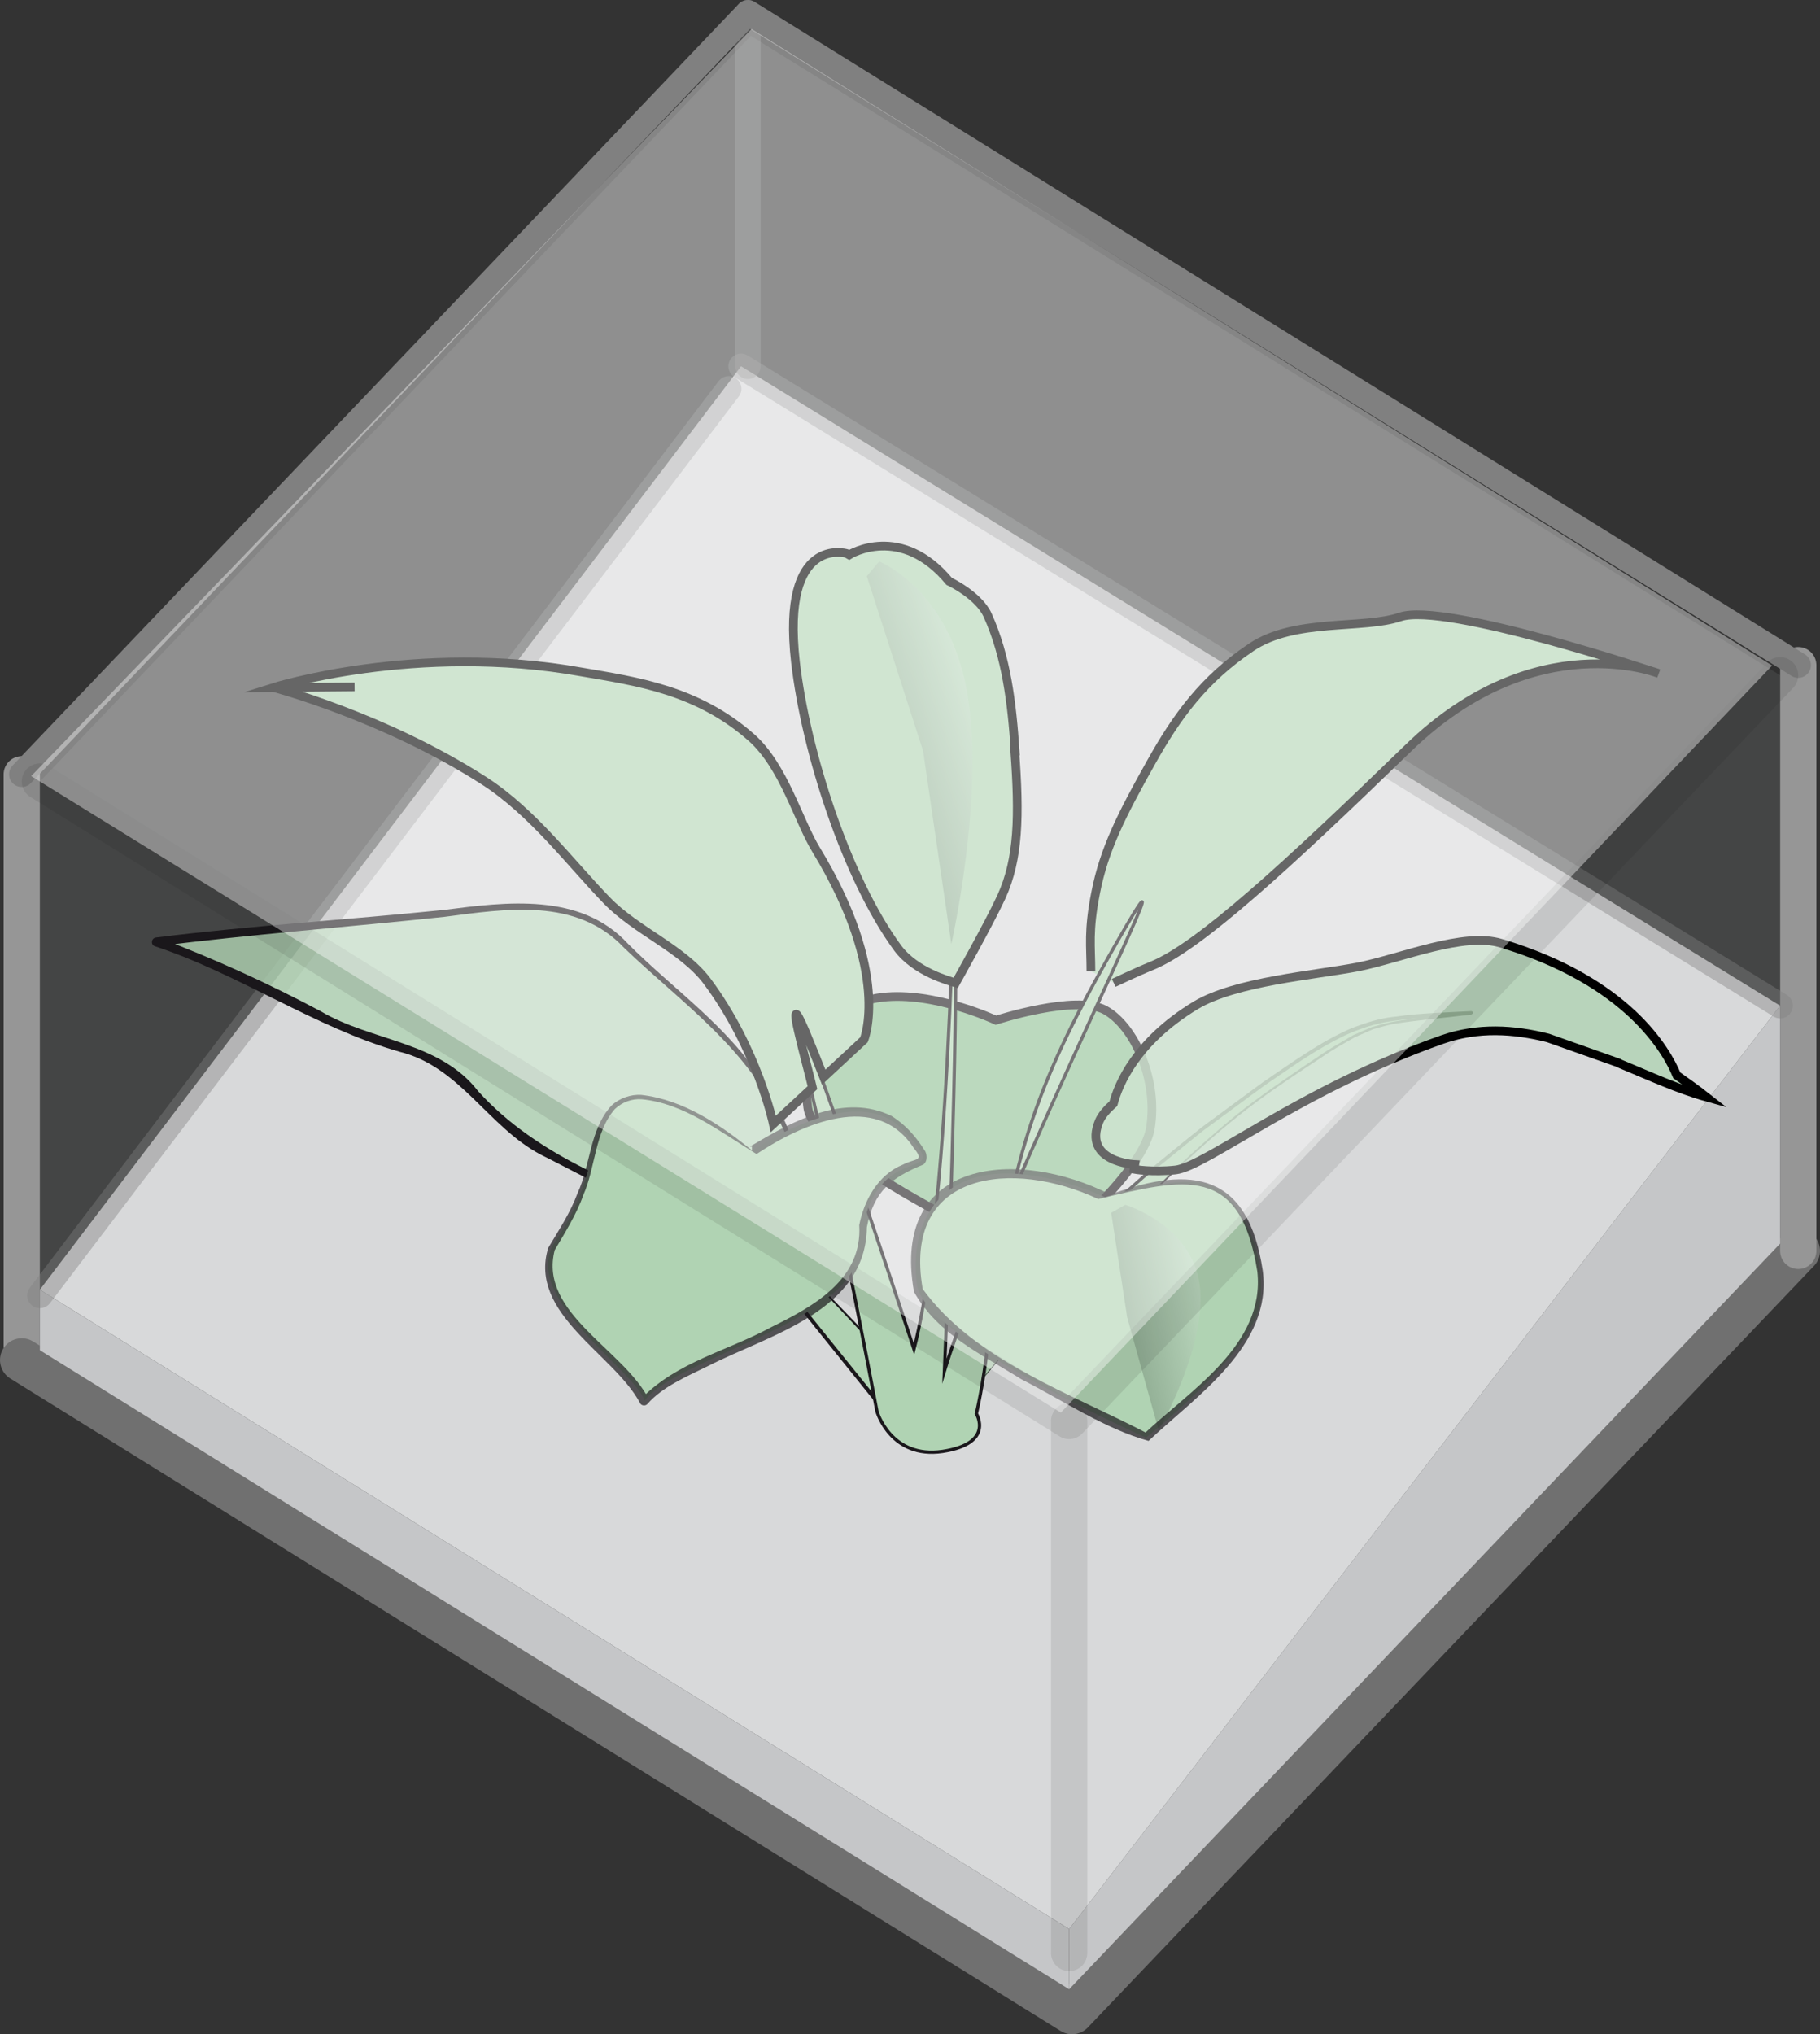 <?xml version="1.0" encoding="UTF-8"?>
<svg xmlns="http://www.w3.org/2000/svg" xmlns:xlink="http://www.w3.org/1999/xlink" viewBox="0 0 50.2 56.09">
  <rect x="0" y="0" width="50.2" height="56.09" fill="#333333" stroke="none"/>
  <defs>
    <style>
      .i {
        fill: #d8d9da;
      }

      .j {
        stroke-width: .09px;
      }

      .j, .k, .l, .m {
        fill: #b0d3b3;
      }

      .j, .k, .n, .o {
        stroke-miterlimit: 10;
      }

      .j, .p, .n, .q {
        stroke: #1a171b;
      }

      .r {
        opacity: .41;
      }

      .r, .s {
        stroke: gray;
        stroke-width: .7px;
      }

      .r, .s, .p, .t, .u {
        fill: none;
      }

      .r, .s, .p, .t, .u, .q {
        stroke-linecap: round;
        stroke-linejoin: round;
      }

      .k, .n, .o {
        stroke-width: .24px;
      }

      .k, .o {
        stroke: #000;
      }

      .p, .q {
        opacity: .1;
      }

      .v {
        fill: url(#e);
      }

      .v, .w {
        mix-blend-mode: multiply;
        opacity: .17;
      }

      .x {
        fill: #c5c6c8;
      }

      .n {
        fill: #8ec092;
      }

      .y {
        isolation: isolate;
      }

      .z {
        fill: #1a171b;
      }

      .aa {
        fill: #fff;
        opacity: .4;
      }

      .t {
        stroke: #969696;
      }

      .u {
        stroke: #707070;
        stroke-width: 1.2px;
      }

      .w {
        fill: url(#f);
      }

      .m {
        opacity: .8;
      }

      .o {
        fill: rgba(176, 211, 179, .8);
      }

      .ab {
        opacity: .14;
      }

      .ab, .q {
        fill: #b0b2b3;
      }

      .ac {
        opacity: .7;
      }
    </style>
    <linearGradient id="e" data-name="Linearer Verlauf" x1="33.37" y1="35.92" x2="31.1" y2="36.42" gradientUnits="userSpaceOnUse">
      <stop offset="0" stop-color="#fff"/>
      <stop offset="1" stop-color="#000"/>
    </linearGradient>
    <linearGradient id="f" data-name="Linearer Verlauf" x1="27.49" y1="20.33" x2="24.7" y2="20.95" gradientTransform="translate(-2.09 2.58) rotate(-5.72)" xlink:href="#e"/>
  </defs>
  <g class="y">
    <g id="b" data-name="Ebene 2">
      <g id="c" data-name="AQ BG">
        <polygon class="ab" points="49.1 18.62 20.71 .99 1.1 21.55 1.1 37.23 29.49 54.84 49.1 34.29 49.1 18.62"/>
        <line class="t" x1=".6" y1="37.5" x2=".6" y2="21.35"/>
        <polyline class="u" points="49.6 34.49 29.57 55.49 .6 37.5"/>
        <line class="t" x1="49.6" y1="18.34" x2="49.6" y2="34.49"/>
        <polyline class="s" points=".6 21.35 20.63 .35 49.6 18.34"/>
        <polygon class="x" points="49.1 34.29 29.49 54.85 29.49 53.19 49.1 27.73 49.1 34.29"/>
        <polygon class="i" points="29.49 53.19 1.1 35.56 20.44 10.1 49.1 27.73 29.49 53.19"/>
        <polygon class="x" points="1.1 37.23 29.49 54.85 29.49 53.19 1.1 35.56 1.1 37.23"/>
        <line class="r" x1="20.63" y1=".35" x2="20.63" y2="10.1"/>
        <line class="r" x1="1.1" y1="35.72" x2="20.1" y2="10.72"/>
        <line class="r" x1="20.44" y1="10.1" x2="49.1" y2="27.73"/>
      </g>
      <g id="d" data-name="Pflanzen">
        <path class="n" d="M27.47,28.13s-1.7-.8-3.14-.63c-1.61.19-2.25,1.53-2.05,3.04.2,1.51,6.32,4.22,6.32,4.22,0,0,2.91-2.32,3.13-3.65.22-1.33-.44-2.82-1.25-3.26-.8-.44-3.01.28-3.01.28Z"/>
        <g>
          <path class="m" d="M21.43,33.22s.11.71-.72.72c-1.16.01-3.02-.84-4.91-1.76-1.13-.55-1.99-1.18-2.84-2.15-1.05-1.2-2.7-1.23-3.9-1.88-2.5-1.36-4.76-2.18-4.76-2.18,0,0,3.19-.39,6.54-.64,1.71-.13,3.66-.54,4.84-.2,1.23.36,2,1.46,2.78,2.08,1.84,1.46,2.8,2.86,3.3,4.22.23.64-.38.58-.38.58"/>
          <path class="z" d="M21.55,33.2c-.02,2.35-5.58-.86-6.63-1.36-1.46-.77-2.23-2.43-3.9-2.84-2.34-.67-4.42-2.14-6.75-2.91-.12-.04-.1-.22.03-.24,2.64-.33,5.3-.49,7.94-.76,1.72-.22,3.77-.49,5.08.93,1.23,1.24,2.78,2.29,3.71,3.8.25.47,1.5,2.24.37,2.21-.02,0-.02-.03,0-.03.63,0,.33-.61.16-.96-.85-2.09-2.78-3.4-4.35-4.91-1.31-1.39-3.25-1.07-4.95-.85-2.64.28-5.29.48-7.93.81,0,0,.03-.24.03-.24,1.54.58,3.03,1.26,4.48,2.03,1.39.83,3.29.83,4.35,2.21,1.64,1.81,4.06,2.69,6.3,3.51.56.15,1.86.55,1.82-.37-.03-.16.23-.19.24-.03h0Z"/>
        </g>
        <path class="k" d="M30.72,27.1s.63-.3,1.05-.47c1.29-.52,3.74-2.77,7.07-6,3.52-3.42,6.91-2.06,6.91-2.06,0,0-5.89-1.98-7.13-1.56-1.02.35-2.91.03-4.11.84-1.31.88-2.05,1.9-2.76,3.17-.81,1.44-1.3,2.41-1.53,3.6-.21,1.06-.13,1.47-.13,2.16"/>
        <g>
          <path class="l" d="M21.4,35.15c1.69,1.99,3.07,3.81,3.07,3.81l.55-.97s-1.45-1.56-3.15-3.3"/>
          <path class="z" d="M21.43,35.13l3.07,3.81h-.07s.55-.96.55-.96v.05s-1.56-1.66-1.56-1.66l-.78-.83c-.26-.28-.53-.54-.77-.84,0,0,0,0,0,0,0,0,0,0,0,0,.28.26.53.54.8.81l.79.82,1.58,1.64s.01.03,0,.05l-.55.97s-.04.03-.06.02h-.01s-3.07-3.82-3.07-3.82c-.02-.02-.01-.05,0-.06.02-.02.05-.01.06,0h0Z"/>
        </g>
        <g>
          <path class="l" d="M27.17,36.82s2.68-3.42,7.66-6.92c2.73-1.92,2.98-1.83,5.77-1.98-2.93.38-2.46.01-5.62,2.2-3.24,2.24-8.06,8.14-8.06,8.14"/>
          <path class="z" d="M27.13,36.79c.88-1.07,1.85-2.06,2.86-3.01.5-.47,1.03-.93,1.55-1.39.54-.44,1.07-.88,1.61-1.31l1.67-1.23c.57-.39,1.14-.79,1.74-1.14.31-.17.61-.33.94-.44.33-.12.67-.21,1.01-.24.69-.1,1.38-.11,2.07-.15.02,0,.05.02.05.04,0,.02-.02.04-.04.05-.73.1-1.47.15-2.19.27-.18.04-.35.09-.53.14l-.5.22c-.32.18-.64.36-.94.57-.61.4-1.23.81-1.82,1.25-.59.44-1.15.92-1.69,1.41-2.16,1.99-4.12,4.2-6.03,6.44,0,0,0,0,0,0,0,0,0,0,0,0,.92-1.15,1.9-2.25,2.89-3.33,1-1.08,2.02-2.14,3.1-3.14.54-.49,1.1-.98,1.69-1.42.59-.44,1.2-.85,1.81-1.26.3-.21.63-.39.95-.58l.51-.22c.18-.05.36-.1.54-.14.73-.13,1.46-.18,2.19-.28v.09c-.68.04-1.38.05-2.06.15-.34.04-.68.12-1,.24-.32.11-.63.27-.93.44-.6.34-1.16.74-1.73,1.13l-1.67,1.23c-.54.43-1.07.87-1.61,1.3-.52.46-1.04.91-1.54,1.38-1.01.95-1.97,1.94-2.85,3-.02.02-.04.02-.06,0-.02-.02-.02-.04,0-.06h0Z"/>
        </g>
        <path class="o" d="M44.66,29.32c.84.35,1.65.72,2.41.93-.28-.22-.55-.41-.82-.6-.28-.68-1.35-2.59-4.84-3.64-1.04-.32-2.75.41-3.95.65-1.2.23-3.38.4-4.48,1.06-1.65,1-2.13,2.18-2.27,2.71-.18.16-.32.32-.39.48-.47,1.13.98,1.2.98,1.2l-.02.13s.49.09,1.14.02c.84-.09,3.45-2.22,7.37-3.6.98-.34,1.96-.28,2.91-.04l1.95.69Z"/>
        <path class="j" d="M26.36,26.73c0-.2,0,.56,0,.37l-.13-.05c-.08,1.99-.32,7.42-1.02,10.15,0,0-2.19-6.68-2.97-8.57l-.26.03c.47,1.07,2.21,10.26,2.21,10.26,0,0,.38,1.31,1.81,1.1,1.44-.22.93-1.04.93-1.04,0,0,.19-.78.32-1.95.59-5.01,1.3-7.05,3.33-10.65,3.26-5.76-3.02,6.42-4.53,11.42,0,0,.3-6.96.31-11.08"/>
        <path class="k" d="M7.52,18.95s3.09.81,5.85,2.59c1.33.86,2.37,2.26,3.37,3.29.8.83,2.09,1.33,2.76,2.22,1.39,1.86,1.83,3.94,1.83,3.94l1.08-1c-.15-.64-.83-3.03-.2-1.55.13.31.31.75.51,1.26l1.11-1.03s.76-1.82-1.32-5.24c-.49-.8-.89-2.3-1.78-3.09-1.49-1.32-3.17-1.55-4.68-1.81-4.57-.82-8.52.43-8.52.43l2.25-.02"/>
        <path class="k" d="M28,20.71c-.09-1.33-.24-2.6-.76-3.75-.25-.55-1.06-.93-1.06-.93-1.33-1.6-2.73-.75-2.76-.73l-.07-.04s-1.81-.53-1.41,2.99c.29,2.51,1.42,5.98,2.82,7.89.49.66,1.43.91,1.6.96,0,0,.93-1.65,1.26-2.37.48-1.05.5-2.24.37-4.02Z"/>
        <g>
          <path class="l" d="M20.75,31.73s2.81-1.98,4.15-.58c1.65,1.73-.89-.1-1.2,3.32-.18,2-5.02,2.94-5.92,4.15-.28-.86-3.5-2.88-2.46-4.4,1.34-1.94.84-3.51,1.96-3.93,1.12-.41,3.47,1.43,3.47,1.43Z"/>
          <g class="ac">
            <path class="z" d="M20.75,31.61c-.11.02-.04,0-.05,0,.02-.02.06-.04.08-.05,1.11-.66,2.51-1.42,3.81-.79.4.25.68.58.92.96.05.07.09.28-.04.38-.88.36-1.37.73-1.56,1.73-.03,2.32-2.69,2.96-4.39,3.83-.59.29-1.25.57-1.66,1.04-.06.07-.18.05-.21-.03-.72-1.35-3.08-2.45-2.53-4.27.31-.52.61-.97.81-1.51.36-.77.33-1.75.93-2.41.22-.21.54-.32.83-.3,1.15.13,2.18.82,3.05,1.53,0,0,0-.11,0-.11h0ZM20.85,31.81c-1-.61-1.99-1.39-3.15-1.5-.27-.02-.54.08-.74.27-.56.64-.53,1.6-.87,2.37-.19.54-.52,1.06-.79,1.52-.45,1.74,1.91,2.74,2.6,4.12,0,0-.21-.03-.21-.03,1-1.02,2.38-1.31,3.59-1.97,1.18-.58,2.51-1.32,2.42-2.81.13-.67.51-1.39,1.21-1.67.35-.18.6-.08.29-.46-1.03-1.58-3.08-.66-4.33.17h0Z"/>
          </g>
        </g>
        <g>
          <path class="l" d="M30.48,33.01s-1.7-.8-3.14-.63c-1.6.19-2.25,1.53-2.05,3.04.2,1.51,6.32,4.22,6.32,4.22,0,0,2.91-2.32,3.13-3.65.22-1.33-.44-2.82-1.25-3.26-.8-.44-3.01.28-3.01.28Z"/>
          <g class="ac">
            <path class="z" d="M30.29,33.06c-2.35-1.1-5.41-.79-4.84,2.48,1.44,1.98,4.09,2.88,6.21,3.99,0,0-.12.02-.12.02,1.29-1.22,3.36-2.47,3.14-4.49-.47-2.97-2-2.57-4.38-2h0ZM30.62,32.94c2.29-.84,3.81-.57,4.21,2.1.27,2.06-1.82,3.44-3.15,4.69-1.2-.33-2.37-1.12-3.51-1.7-1.08-.68-2.3-1.23-2.96-2.41-.66-3.71,2.9-3.96,5.4-2.69h0Z"/>
          </g>
        </g>
        <path class="v" d="M30.65,33.44l.44,2.88.87,3.12s1.35-2.35,1.13-4.01c-.22-1.66-2.05-2.21-2.05-2.21l-.39.22Z"/>
        <path class="w" d="M23.91,15.89l1.55,4.81.78,5.33s.94-4.15.43-6.97c-.5-2.82-2.42-3.58-2.42-3.58l-.35.42Z"/>
      </g>
      <g id="g" data-name="AQ FG">
        <polyline class="p" points="1.1 21.55 29.49 39.18 49.1 18.62"/>
        <line class="q" x1="29.49" y1="39.18" x2="29.49" y2="53.85"/>
      </g>
      <g id="h" data-name="Effekt">
        <polygon class="aa" points=".86 21.4 20.73 .8 48.88 18.35 29.26 38.95 .86 21.4"/>
      </g>
    </g>
  </g>
</svg>